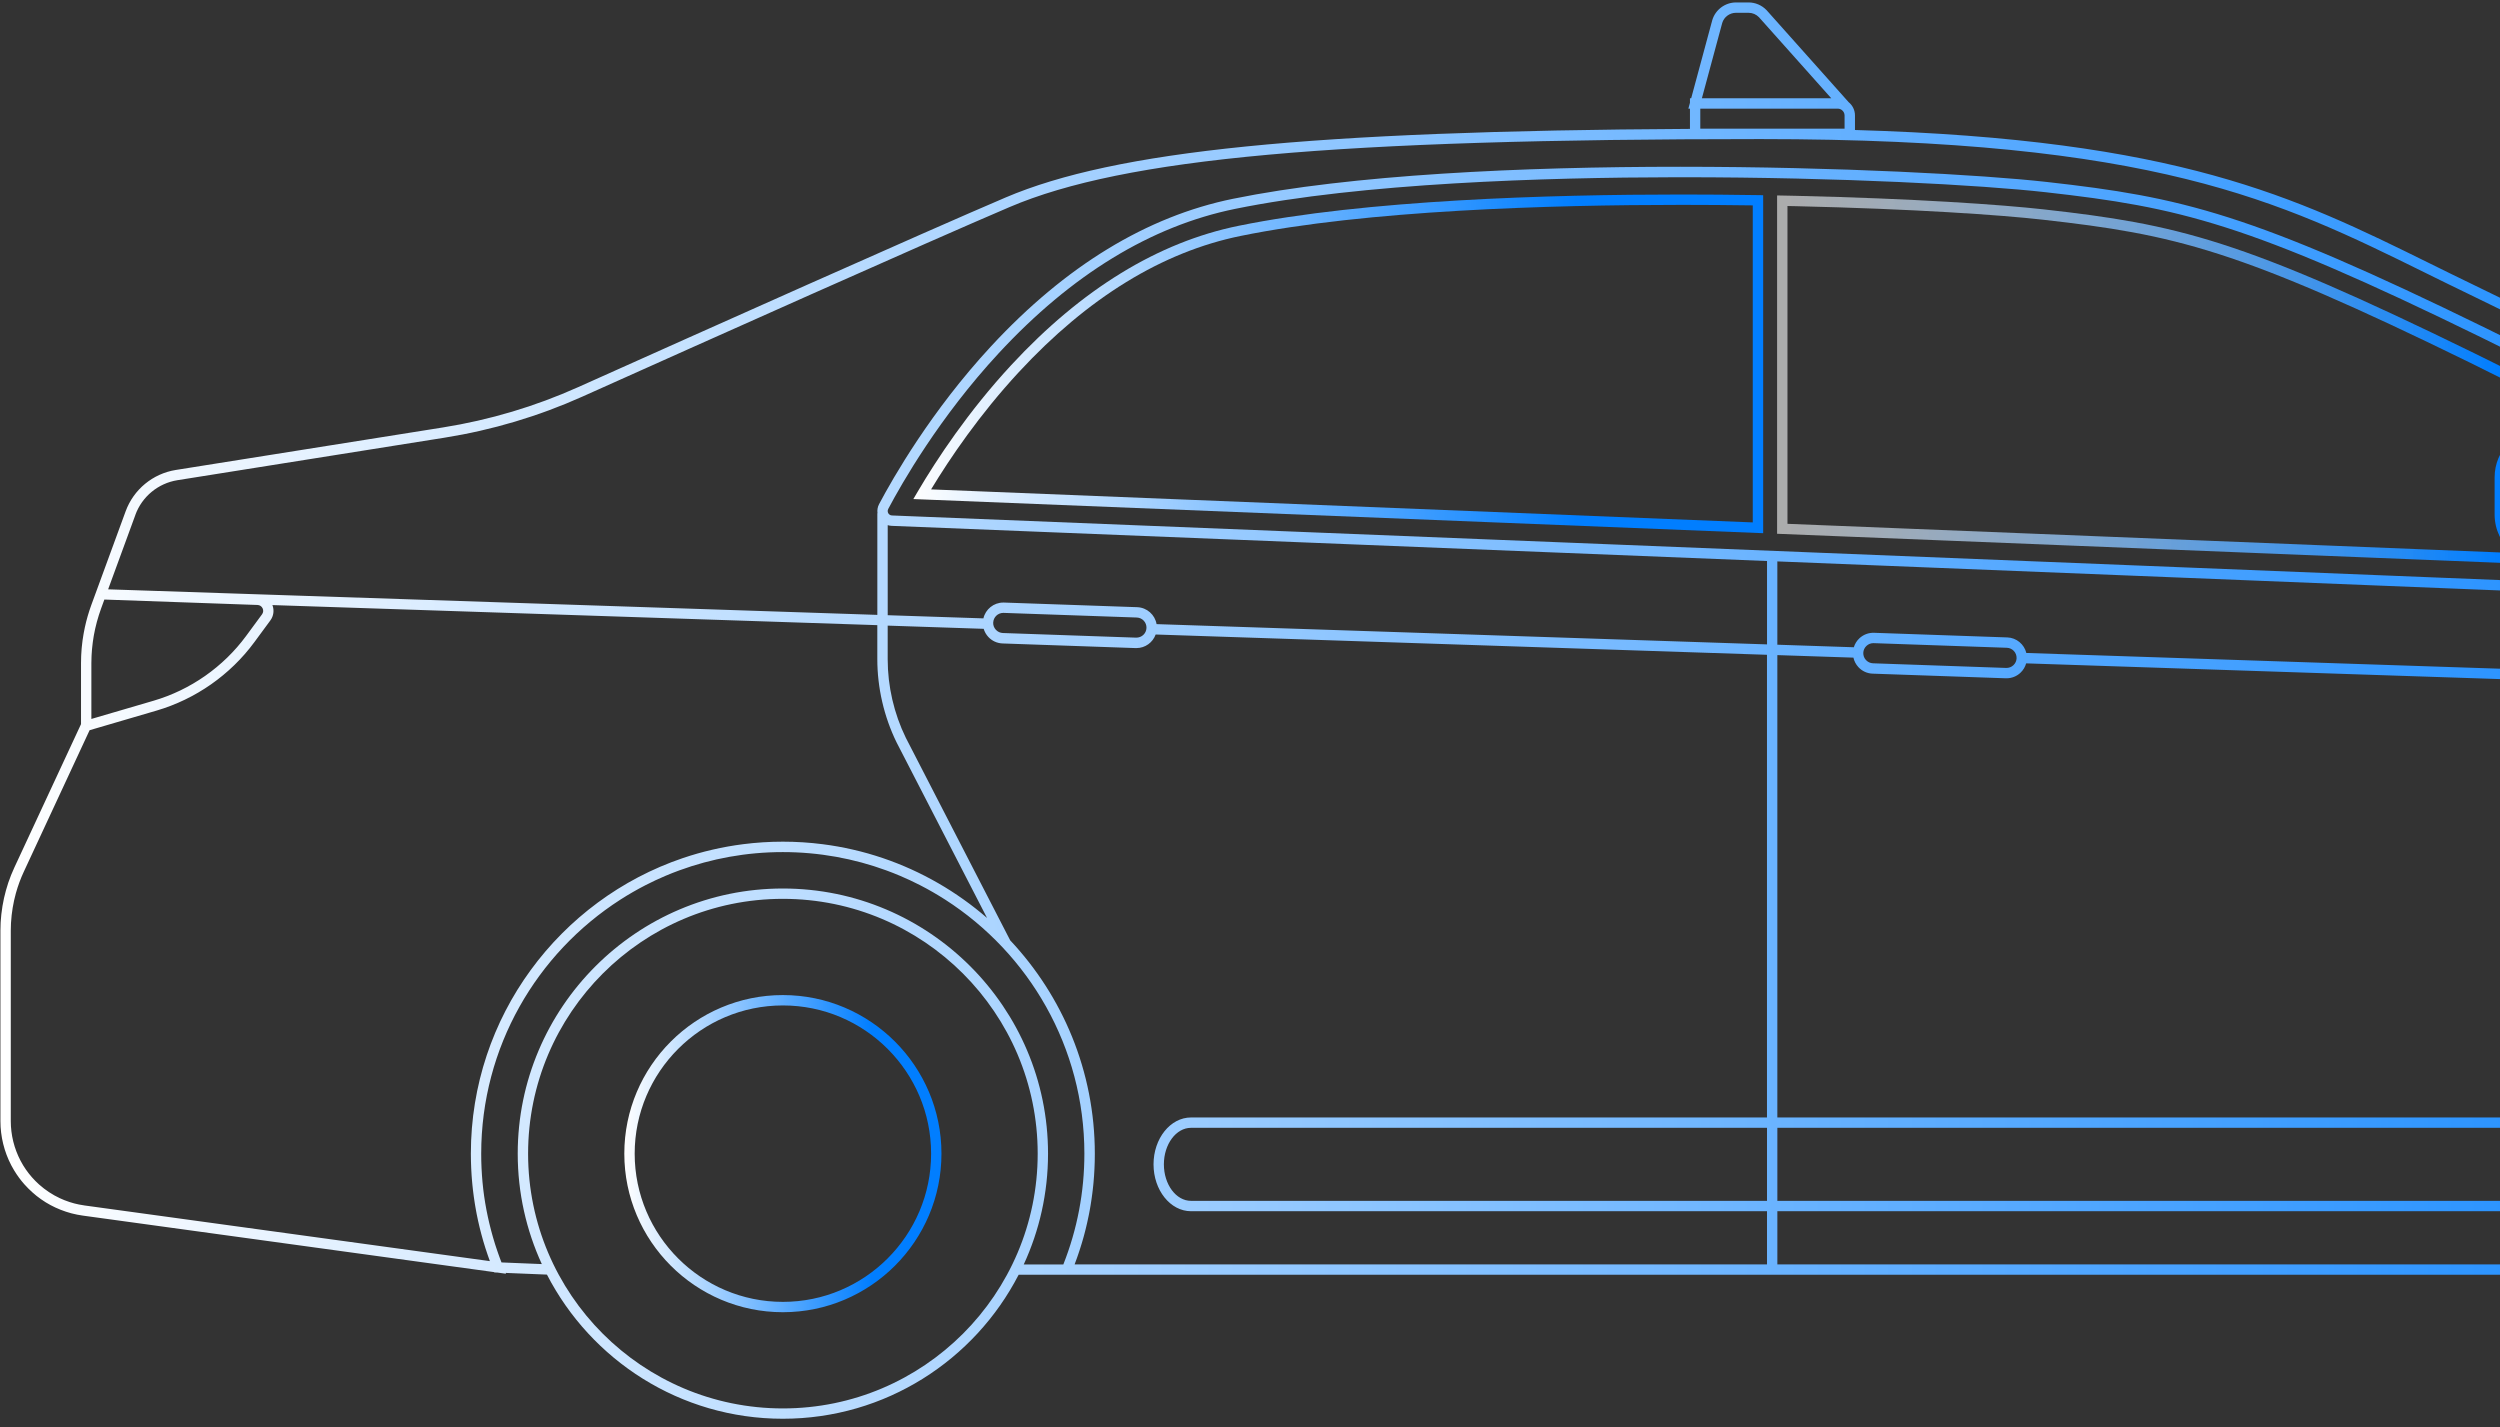 <svg width="226" height="129" viewBox="0 0 226 129" fill="none" xmlns="http://www.w3.org/2000/svg">
<rect x="0" y="0" width="226" height="129" fill="#333333" stroke="none"/>
<path d="M70.773 89.954C62.868 89.954 56.438 96.385 56.438 104.289C56.438 112.193 62.87 118.624 70.773 118.624C78.677 118.624 85.108 112.193 85.108 104.289C85.108 96.385 78.677 89.954 70.773 89.954ZM70.773 117.689C63.386 117.689 57.375 111.679 57.375 104.291C57.375 96.903 63.386 90.892 70.773 90.892C78.161 90.892 84.172 96.903 84.172 104.291C84.172 111.679 78.161 117.689 70.773 117.689Z" fill="url(#paint0_linear_189_36337)"/>
<path d="M239.965 41.276C239.268 40.285 238.304 39.534 237.208 39.091C232.879 36.618 228.331 34.212 223.67 31.929C202.562 21.599 196.872 20.29 184.763 18.929C180.914 18.498 173.009 17.947 162.357 17.703C162.094 17.697 161.826 17.692 161.558 17.686L160.649 17.668V48.253L233.082 51.163L241.238 51.523C241.284 51.524 241.329 51.526 241.375 51.526C242.154 51.526 242.888 51.232 243.454 50.689C244.054 50.116 244.383 49.341 244.383 48.512C244.383 47.843 244.157 47.184 243.746 46.657L239.964 41.274L239.965 41.276ZM161.588 47.353V18.624C161.839 18.63 162.091 18.634 162.339 18.639C172.959 18.883 180.834 19.429 184.662 19.86C196.648 21.208 202.288 22.506 223.26 32.77C227.105 34.652 230.87 36.618 234.5 38.638H230.029C227.538 38.638 225.513 40.665 225.513 43.154V46.51C225.513 47.907 226.15 49.158 227.149 49.988L161.588 47.353ZM242.807 50.011C242.394 50.406 241.851 50.61 241.28 50.586L237.887 50.438V50.419L233.029 50.224L230.029 50.092C228.056 50.092 226.449 48.486 226.449 46.512V43.156C226.449 41.182 228.056 39.576 230.029 39.576H234.889C235.548 39.576 236.193 39.701 236.793 39.934C237.074 40.094 237.357 40.254 237.636 40.415L237.663 40.367C238.26 40.736 238.785 41.225 239.2 41.814L243.004 47.226C243.29 47.592 243.45 48.047 243.45 48.512C243.45 49.084 243.222 49.617 242.809 50.011H242.807Z" fill="url(#paint1_linear_189_36337)"/>
<path d="M152.046 17.583C140.089 17.583 123.428 18.074 111.966 20.413C104.694 21.896 97.782 26.131 91.42 33C87.515 37.217 84.666 41.55 82.962 44.441L82.566 45.115L159.39 48.201V17.646L158.929 17.639C156.528 17.602 154.277 17.583 152.048 17.583H152.046ZM158.452 47.226L84.17 44.241C85.881 41.414 88.551 37.474 92.107 33.635C98.332 26.912 105.076 22.772 112.152 21.329C123.538 19.006 140.131 18.52 152.044 18.52C154.125 18.52 156.225 18.536 158.45 18.567V47.226H158.452Z" fill="url(#paint2_linear_189_36337)"/>
<path d="M350.628 94.501V91.876C350.628 91.639 350.622 91.403 350.613 91.166C350.613 91.144 350.612 91.12 350.61 91.096C350.601 90.865 350.586 90.635 350.566 90.406C350.566 90.398 350.566 90.391 350.566 90.383L350.531 89.954H350.525C350.259 87.451 349.479 85.017 348.223 82.823C347.713 81.929 347.096 80.848 346.356 79.55C346.282 79.419 346.207 79.287 346.13 79.153C346.126 79.148 346.123 79.14 346.119 79.135C345.869 78.694 345.603 78.23 345.324 77.74L344.79 76.801L344.52 76.326C344.514 76.315 344.509 76.306 344.502 76.295C344.355 76.038 344.204 75.779 344.048 75.516C343.986 75.41 343.921 75.305 343.859 75.2C343.764 75.043 343.666 74.885 343.569 74.725C343.488 74.593 343.405 74.462 343.323 74.332C343.246 74.209 343.167 74.086 343.088 73.963C342.989 73.809 342.89 73.656 342.79 73.504C342.739 73.427 342.686 73.348 342.634 73.271C341.994 72.312 341.329 71.389 340.637 70.506C340.47 70.291 340.299 70.08 340.128 69.869C340.093 69.827 340.06 69.782 340.026 69.74C339.875 69.555 339.721 69.373 339.568 69.193C339.508 69.122 339.447 69.05 339.387 68.978C339.253 68.822 339.119 68.67 338.985 68.518C338.896 68.418 338.81 68.319 338.722 68.222C338.61 68.099 338.498 67.976 338.386 67.855C338.269 67.728 338.153 67.601 338.034 67.475C337.949 67.387 337.865 67.3 337.782 67.212C337.631 67.054 337.479 66.898 337.325 66.742C337.277 66.695 337.231 66.649 337.184 66.603C332.779 62.218 326.902 58.433 319.19 56.997C309.891 55.268 282.324 50.222 270.903 48.135C267.703 47.549 264.615 46.496 261.725 45.003C254.082 41.054 235.06 31.265 223.508 25.7C222.19 25.065 220.897 24.426 219.645 23.809C207.526 17.828 196.917 12.593 167.69 11.752V10.436C167.69 9.95 167.465 9.516 167.114 9.232L159.697 0.917C159.265 0.469 158.68 0.221 158.076 0.221H156.932C155.948 0.221 155.068 0.88 154.789 1.822L152.882 8.885H152.772V9.29L152.628 9.821H152.772V11.651C118.392 11.841 100.8 13.631 90.897 17.857C83.401 21.055 63.483 29.967 52.276 34.993C48.381 36.741 44.266 37.968 40.047 38.64L15.896 42.484C13.819 42.815 12.081 44.247 11.359 46.218L8.787 53.239L8.256 54.688C8.016 55.347 7.821 56.017 7.674 56.696C7.639 56.856 7.608 57.016 7.579 57.175C7.568 57.238 7.557 57.298 7.546 57.361C7.516 57.537 7.487 57.713 7.463 57.889C7.456 57.944 7.45 57.999 7.443 58.053C7.425 58.203 7.408 58.352 7.393 58.503C7.388 58.552 7.382 58.602 7.379 58.653C7.362 58.84 7.351 59.028 7.342 59.213C7.34 59.261 7.338 59.309 7.336 59.356C7.329 59.555 7.324 59.753 7.324 59.951V65.461L1.298 78.422C1.092 78.867 0.909 79.326 0.751 79.788C0.674 80.016 0.606 80.246 0.542 80.475C0.538 80.486 0.536 80.497 0.533 80.508C0.468 80.737 0.411 80.967 0.36 81.198V81.202C0.257 81.67 0.178 82.144 0.125 82.621C0.121 82.649 0.119 82.676 0.116 82.702C0.096 82.898 0.079 83.093 0.066 83.291C0.063 83.341 0.059 83.391 0.057 83.44C0.046 83.664 0.039 83.888 0.039 84.114V101.35C0.039 102.741 0.38 104.127 1.026 105.357C1.107 105.51 1.192 105.662 1.282 105.809C1.285 105.815 1.289 105.82 1.293 105.826C1.557 106.261 1.858 106.672 2.194 107.052C2.304 107.177 2.418 107.296 2.536 107.415C2.541 107.421 2.548 107.428 2.554 107.434C2.67 107.549 2.787 107.661 2.908 107.77C2.908 107.77 2.912 107.773 2.914 107.775C3.04 107.887 3.167 107.997 3.299 108.104C3.564 108.313 3.843 108.51 4.129 108.688C4.419 108.868 4.72 109.026 5.025 109.169C5.025 109.169 5.027 109.169 5.029 109.169C5.177 109.237 5.326 109.301 5.479 109.362C5.493 109.367 5.506 109.373 5.521 109.378C5.658 109.431 5.798 109.483 5.939 109.529C5.963 109.536 5.987 109.545 6.011 109.552C6.141 109.595 6.274 109.633 6.406 109.67C6.439 109.679 6.47 109.688 6.503 109.696C6.63 109.729 6.758 109.758 6.889 109.784C6.925 109.791 6.96 109.8 6.997 109.808C7.158 109.839 7.322 109.868 7.485 109.89L44.676 115L44.687 115.029L44.968 115.04L45.742 115.147L45.711 115.071L49.444 115.224C53.426 122.955 61.489 128.255 70.768 128.255C80.047 128.255 88.103 122.96 92.087 115.235H266.333C270.317 122.96 278.377 128.255 287.652 128.255C296.927 128.255 304.987 122.96 308.971 115.235H339.965C340.134 115.235 340.301 115.229 340.468 115.222C340.538 115.218 340.608 115.213 340.675 115.209C340.769 115.203 340.863 115.196 340.956 115.187C341.046 115.178 341.134 115.169 341.224 115.158C341.294 115.15 341.362 115.141 341.43 115.132C341.533 115.117 341.634 115.102 341.737 115.084C341.786 115.075 341.836 115.066 341.885 115.057C342.001 115.036 342.115 115.014 342.229 114.989C342.254 114.983 342.28 114.976 342.306 114.97C342.84 114.851 343.358 114.689 343.857 114.493C343.916 114.469 343.975 114.447 344.033 114.423C344.105 114.394 344.177 114.361 344.248 114.33C344.336 114.291 344.423 114.252 344.509 114.21C344.558 114.186 344.606 114.162 344.656 114.139C344.771 114.082 344.883 114.025 344.997 113.964C345.019 113.951 345.043 113.94 345.065 113.927C345.654 113.606 346.218 113.23 346.74 112.798C347.259 112.369 347.736 111.886 348.168 111.366C348.177 111.355 348.184 111.346 348.194 111.335C348.293 111.214 348.39 111.091 348.484 110.966C348.495 110.951 348.508 110.935 348.519 110.92C348.612 110.794 348.704 110.667 348.792 110.537C348.798 110.529 348.803 110.522 348.807 110.513C349.091 110.09 349.348 109.652 349.569 109.194C349.717 108.884 349.855 108.563 349.973 108.238C350.05 108.025 350.12 107.806 350.184 107.588H350.193L350.283 107.237C350.327 107.067 350.367 106.894 350.402 106.721C350.465 106.417 350.511 106.106 350.547 105.794C350.553 105.748 350.56 105.704 350.564 105.658C350.564 105.658 350.564 105.657 350.564 105.655C350.566 105.633 350.567 105.611 350.569 105.589C350.575 105.537 350.577 105.486 350.58 105.434C350.589 105.328 350.599 105.222 350.604 105.115C350.608 105.058 350.606 104.999 350.608 104.942C350.612 104.819 350.617 104.696 350.617 104.572V94.498C350.617 94.498 350.617 94.494 350.617 94.492L350.628 94.501ZM335.869 66.639C335.933 66.7 335.999 66.761 336.064 66.823C336.172 66.928 336.278 67.034 336.387 67.141C336.513 67.266 336.64 67.388 336.763 67.513C336.837 67.587 336.908 67.664 336.982 67.739C337.138 67.899 337.292 68.06 337.444 68.222C337.49 68.272 337.536 68.321 337.58 68.371C337.756 68.562 337.933 68.753 338.105 68.944C338.125 68.966 338.146 68.989 338.166 69.011C339.578 70.598 340.808 72.23 341.876 73.829C341.924 73.9 341.972 73.97 342.018 74.042C342.118 74.194 342.218 74.347 342.315 74.499C342.39 74.615 342.465 74.732 342.539 74.85C342.62 74.978 342.7 75.107 342.779 75.233C342.875 75.389 342.97 75.546 343.066 75.702C343.126 75.801 343.187 75.902 343.246 76.001C343.4 76.261 343.554 76.524 343.705 76.79L344.077 77.446C338.676 76.289 330.497 74.64 324.404 73.425C319.467 72.439 315.134 69.408 312.516 65.106L312.006 64.267L333.993 64.978C334.632 65.507 335.258 66.063 335.869 66.643V66.639ZM155.689 2.077C155.847 1.539 156.359 1.157 156.93 1.157H158.074C158.424 1.157 158.764 1.302 159.008 1.554L165.548 8.885H153.851L155.689 2.077ZM153.708 9.821H166.135C166.304 9.821 166.435 9.894 166.512 9.955C166.655 10.067 166.749 10.24 166.749 10.436V11.633H153.706V9.821H153.708ZM12.238 46.541C12.844 44.887 14.302 43.687 16.044 43.409L40.196 39.565C44.496 38.88 48.689 37.63 52.66 35.849C63.863 30.822 83.775 21.914 91.264 18.72C101.632 14.295 120.656 12.573 159.115 12.573C194.754 12.573 206.094 18.171 219.227 24.652C220.479 25.27 221.773 25.909 223.097 26.546C234.638 32.107 253.651 41.891 261.29 45.838C264.262 47.375 267.438 48.458 270.728 49.06C282.148 51.148 309.714 56.191 319.011 57.922C324.499 58.943 329.032 61.194 332.753 64.001L262.527 61.669V53.725H262.525C262.522 53.426 262.393 53.14 262.151 52.936C257.921 49.378 245.813 39.991 224.771 29.689C203.407 19.232 197.236 17.82 185.045 16.451C173.303 15.13 132.892 13.599 111.469 17.969C103.675 19.559 96.313 24.046 89.59 31.307C84.166 37.163 80.706 43.237 79.468 45.576C79.332 45.833 79.287 46.121 79.327 46.398H79.312V55.585L9.775 53.276L12.24 46.545L12.238 46.541ZM181.454 57.623L169.416 57.205C168.922 57.188 168.454 57.364 168.092 57.7C167.85 57.926 167.679 58.205 167.586 58.512L160.672 58.282V50.751L261.42 54.8C261.435 54.8 261.45 54.8 261.466 54.8C261.508 54.8 261.549 54.796 261.589 54.79V61.633L183.182 59.029C182.989 58.247 182.297 57.651 181.454 57.621V57.623ZM182.301 59.501C182.293 59.742 182.189 59.968 182.011 60.135C181.833 60.302 181.599 60.388 181.359 60.381L169.321 59.962C169.078 59.953 168.854 59.85 168.687 59.672C168.52 59.494 168.434 59.263 168.441 59.02C168.449 58.778 168.553 58.554 168.731 58.387C168.902 58.227 169.121 58.141 169.352 58.141C169.363 58.141 169.374 58.141 169.383 58.141L181.421 58.559C181.923 58.578 182.317 59 182.299 59.501H182.301ZM80.636 46.6C80.434 46.593 80.335 46.455 80.302 46.398C80.269 46.341 80.201 46.187 80.295 46.011C81.514 43.705 84.928 37.716 90.275 31.94C96.862 24.826 104.055 20.434 111.652 18.883C123.114 16.546 139.659 16.038 151.521 16.023C151.698 16.023 151.876 16.023 152.05 16.023C166.357 16.023 179.093 16.72 184.937 17.378C197.007 18.735 203.126 20.135 224.355 30.527C245.304 40.78 257.341 50.112 261.543 53.648C261.587 53.685 261.598 53.731 261.578 53.784C261.556 53.839 261.517 53.865 261.457 53.863L80.632 46.598L80.636 46.6ZM160.673 101.955H253.805C254.003 101.955 254.13 102.137 254.187 102.244C254.328 102.51 254.376 102.952 254.146 103.294L252.597 105.585C251.319 107.474 249.487 108.557 247.566 108.557H160.673V101.955ZM8.26 59.953C8.26 59.767 8.265 59.582 8.273 59.397C8.273 59.351 8.276 59.305 8.278 59.261C8.287 59.086 8.299 58.91 8.313 58.738C8.317 58.688 8.322 58.64 8.328 58.591C8.341 58.453 8.355 58.315 8.374 58.178C8.381 58.124 8.387 58.069 8.394 58.016C8.416 57.853 8.442 57.687 8.469 57.526C8.48 57.465 8.491 57.405 8.502 57.344C8.53 57.195 8.559 57.047 8.592 56.898C8.598 56.874 8.601 56.85 8.607 56.826C8.699 56.417 8.809 56.008 8.936 55.609C8.998 55.409 9.068 55.207 9.139 55.011L9.354 54.421L9.435 54.199L23.28 54.689C23.48 54.697 23.652 54.809 23.739 54.989C23.827 55.169 23.807 55.374 23.687 55.536L22.244 57.496C20.186 60.291 17.219 62.367 13.889 63.344L8.26 64.993V59.955V59.953ZM7.616 108.969C7.469 108.948 7.324 108.925 7.18 108.895C7.147 108.89 7.116 108.881 7.083 108.875C6.969 108.851 6.854 108.825 6.742 108.796C6.712 108.789 6.683 108.78 6.654 108.772C6.536 108.741 6.419 108.706 6.303 108.668C6.281 108.66 6.259 108.653 6.239 108.646C6.114 108.603 5.989 108.559 5.866 108.511C5.853 108.506 5.84 108.502 5.827 108.497C5.691 108.444 5.559 108.387 5.427 108.324C5.427 108.324 5.425 108.324 5.423 108.324C4.739 108.005 4.103 107.586 3.54 107.083C3.538 107.083 3.536 107.079 3.534 107.078C3.426 106.98 3.321 106.881 3.219 106.778C3.213 106.773 3.207 106.767 3.202 106.762C2.782 106.338 2.407 105.862 2.091 105.343C2.089 105.339 2.086 105.334 2.084 105.33C2.005 105.198 1.928 105.064 1.856 104.926C1.28 103.828 0.975 102.592 0.975 101.353V84.118C0.975 83.908 0.982 83.699 0.992 83.49C0.993 83.444 0.997 83.398 1.001 83.35C1.012 83.168 1.026 82.985 1.047 82.803C1.048 82.777 1.052 82.752 1.054 82.726C1.104 82.283 1.177 81.843 1.272 81.408C1.272 81.404 1.272 81.4 1.274 81.397C1.322 81.184 1.373 80.972 1.432 80.763C1.436 80.75 1.439 80.737 1.443 80.723C1.627 80.069 1.86 79.43 2.146 78.817L8.1 66.011L14.152 64.238C17.678 63.204 20.82 61.007 22.997 58.047L24.44 56.087C24.738 55.683 24.803 55.161 24.627 54.699L79.309 56.514V59.578C79.309 62.171 79.909 64.772 81.045 67.102L89.23 82.985C86.496 80.613 83.304 78.757 79.804 77.57C79.586 77.497 79.367 77.425 79.145 77.356C78.705 77.218 78.258 77.091 77.809 76.976C77.583 76.917 77.357 76.862 77.129 76.811C76.221 76.599 75.295 76.434 74.355 76.315C73.18 76.164 71.983 76.087 70.768 76.087C69.552 76.087 68.356 76.164 67.18 76.315C66.24 76.434 65.315 76.601 64.406 76.811C64.179 76.864 63.953 76.919 63.727 76.976C63.277 77.091 62.831 77.218 62.391 77.356C62.17 77.424 61.95 77.495 61.731 77.57C50.598 81.345 42.566 91.896 42.566 104.287C42.566 104.505 42.568 104.722 42.574 104.939C42.574 105.012 42.579 105.086 42.581 105.159C42.584 105.302 42.59 105.447 42.596 105.591C42.599 105.677 42.605 105.763 42.61 105.849C42.618 105.98 42.625 106.11 42.632 106.239C42.638 106.33 42.647 106.422 42.653 106.514C42.662 106.637 42.673 106.762 42.684 106.885C42.693 106.98 42.702 107.074 42.711 107.169C42.724 107.289 42.735 107.41 42.75 107.529C42.761 107.625 42.772 107.722 42.785 107.818C42.799 107.935 42.814 108.053 42.831 108.172C42.843 108.269 42.858 108.365 42.873 108.462C42.889 108.579 42.908 108.695 42.926 108.811C42.941 108.906 42.957 109.004 42.974 109.099C42.994 109.215 43.014 109.332 43.036 109.448C43.054 109.543 43.071 109.639 43.089 109.734C43.111 109.852 43.137 109.967 43.161 110.083C43.181 110.177 43.2 110.27 43.22 110.364C43.245 110.483 43.275 110.603 43.302 110.722C43.323 110.812 43.343 110.902 43.365 110.99C43.396 111.115 43.427 111.24 43.46 111.365C43.482 111.447 43.502 111.532 43.525 111.614C43.563 111.759 43.605 111.902 43.646 112.047C43.664 112.11 43.681 112.172 43.699 112.235C43.76 112.439 43.822 112.642 43.886 112.846C43.906 112.909 43.928 112.971 43.949 113.033C43.995 113.175 44.04 113.316 44.09 113.458C44.117 113.538 44.147 113.619 44.176 113.7C44.213 113.803 44.248 113.905 44.285 114.006L7.608 108.969H7.616ZM70.773 127.322C58.072 127.322 47.74 116.99 47.74 104.289C47.74 91.588 58.072 81.255 70.773 81.255C83.474 81.255 93.807 91.588 93.807 104.289C93.807 116.99 83.474 127.322 70.773 127.322ZM92.548 114.304C93.956 111.254 94.742 107.863 94.742 104.291C94.742 91.074 83.988 80.321 70.772 80.321C57.555 80.321 46.802 91.074 46.802 104.291C46.802 107.851 47.584 111.232 48.981 114.273L45.337 114.124C45.315 114.067 45.292 114.012 45.27 113.955C45.234 113.861 45.199 113.766 45.164 113.67C45.126 113.566 45.089 113.461 45.052 113.357C45.017 113.259 44.984 113.164 44.951 113.066C44.916 112.962 44.881 112.857 44.846 112.754C44.815 112.657 44.782 112.558 44.751 112.461C44.718 112.356 44.687 112.251 44.656 112.147C44.626 112.048 44.597 111.948 44.567 111.849C44.538 111.745 44.509 111.64 44.479 111.535C44.452 111.436 44.424 111.335 44.398 111.236C44.371 111.131 44.345 111.027 44.318 110.92C44.292 110.819 44.268 110.72 44.242 110.619C44.217 110.513 44.193 110.408 44.169 110.302C44.147 110.201 44.123 110.1 44.101 109.999C44.079 109.892 44.057 109.786 44.035 109.679C44.015 109.578 43.995 109.477 43.974 109.376C43.954 109.268 43.936 109.161 43.916 109.053C43.897 108.952 43.879 108.851 43.862 108.75C43.844 108.64 43.828 108.532 43.811 108.422C43.796 108.322 43.78 108.221 43.765 108.122C43.748 108.01 43.736 107.898 43.721 107.786C43.708 107.687 43.695 107.588 43.684 107.491C43.671 107.375 43.659 107.261 43.648 107.146C43.638 107.05 43.627 106.953 43.618 106.857C43.607 106.738 43.598 106.619 43.589 106.499C43.581 106.406 43.572 106.314 43.567 106.22C43.558 106.094 43.552 105.967 43.545 105.84C43.539 105.754 43.534 105.668 43.53 105.58C43.523 105.436 43.519 105.295 43.515 105.152C43.514 105.08 43.51 105.009 43.508 104.937C43.502 104.722 43.501 104.507 43.501 104.293C43.501 94.661 48.52 86.181 56.081 81.329C56.45 81.092 56.824 80.864 57.204 80.646C57.584 80.427 57.971 80.216 58.362 80.016C58.95 79.715 59.55 79.434 60.162 79.175C60.569 79.003 60.982 78.839 61.399 78.687C64.32 77.615 67.476 77.029 70.764 77.029C74.052 77.029 77.207 77.615 80.129 78.687C80.546 78.839 80.959 79.003 81.367 79.175C81.978 79.434 82.579 79.715 83.166 80.016C83.557 80.216 83.944 80.427 84.324 80.646C84.704 80.864 85.079 81.094 85.448 81.329C93.008 86.181 98.028 94.661 98.028 104.293C98.028 107.75 97.387 111.117 96.126 114.306H92.538L92.548 114.304ZM159.737 108.557H107.668C106.315 108.557 105.215 107.076 105.215 105.256C105.215 103.437 106.315 101.955 107.668 101.955H159.737V108.557ZM159.737 101.019H107.668C105.799 101.019 104.279 102.919 104.279 105.256C104.279 107.594 105.799 109.494 107.668 109.494H159.737V114.304H97.143C97.22 114.1 97.295 113.894 97.369 113.689C97.394 113.614 97.42 113.54 97.446 113.465C97.492 113.331 97.538 113.197 97.582 113.063C97.611 112.975 97.637 112.887 97.666 112.798C97.705 112.677 97.743 112.554 97.78 112.433C97.808 112.339 97.835 112.246 97.863 112.152C97.897 112.035 97.93 111.917 97.964 111.8C97.991 111.702 98.015 111.607 98.041 111.51C98.072 111.394 98.101 111.278 98.131 111.163C98.154 111.063 98.178 110.964 98.202 110.867C98.23 110.751 98.257 110.636 98.283 110.52C98.305 110.421 98.327 110.322 98.347 110.223C98.373 110.107 98.397 109.989 98.421 109.874C98.441 109.775 98.459 109.674 98.48 109.575C98.501 109.457 98.523 109.341 98.544 109.224C98.562 109.125 98.579 109.024 98.595 108.923C98.615 108.805 98.634 108.688 98.65 108.568C98.665 108.469 98.68 108.368 98.694 108.269C98.711 108.15 98.727 108.03 98.742 107.911C98.755 107.812 98.768 107.713 98.779 107.614C98.793 107.493 98.806 107.37 98.819 107.248C98.83 107.151 98.839 107.054 98.849 106.956C98.859 106.83 98.871 106.705 98.88 106.578C98.887 106.485 98.896 106.389 98.902 106.296C98.911 106.163 98.918 106.031 98.926 105.897C98.931 105.809 98.937 105.719 98.94 105.631C98.948 105.484 98.951 105.335 98.957 105.188C98.959 105.113 98.962 105.04 98.964 104.964C98.97 104.742 98.972 104.52 98.972 104.298C98.972 96.841 96.061 90.053 91.321 85.006L81.885 66.693C80.814 64.499 80.247 62.04 80.247 59.589V56.556L88.925 56.845C89.006 57.116 89.147 57.368 89.346 57.581C89.683 57.943 90.139 58.15 90.631 58.168L102.669 58.587C102.691 58.587 102.713 58.587 102.733 58.587C103.528 58.587 104.215 58.077 104.472 57.359L159.735 59.193V101.023L159.737 101.019ZM89.786 56.285C89.803 55.795 90.209 55.405 90.695 55.405C90.706 55.405 90.717 55.405 90.726 55.405L102.765 55.824C103.266 55.842 103.66 56.265 103.642 56.766C103.626 57.267 103.205 57.658 102.7 57.643L90.662 57.225C90.42 57.216 90.196 57.113 90.029 56.935C89.862 56.757 89.775 56.525 89.783 56.283L89.786 56.285ZM159.737 58.253L104.555 56.421C104.41 55.578 103.688 54.921 102.799 54.889L90.761 54.471C90.739 54.471 90.717 54.471 90.697 54.471C89.829 54.471 89.089 55.079 88.9 55.901L80.249 55.615V47.474C80.361 47.509 80.478 47.531 80.601 47.537L159.739 50.716V58.253H159.737ZM160.673 114.304V109.494H247.566C249.802 109.494 251.917 108.26 253.371 106.11L254.921 103.819C255.31 103.244 255.347 102.435 255.013 101.807C254.752 101.315 254.299 101.021 253.803 101.021H160.672V59.222L167.549 59.45C167.619 59.769 167.773 60.065 168.001 60.311C168.338 60.673 168.794 60.882 169.286 60.898L181.324 61.317C181.346 61.317 181.368 61.317 181.39 61.317C181.858 61.317 182.303 61.143 182.648 60.819C182.899 60.584 183.075 60.291 183.165 59.968L261.589 62.571V93.53C260.214 96.848 259.454 100.481 259.454 104.291C259.454 104.515 259.458 104.737 259.461 104.959C259.461 105.032 259.467 105.106 259.469 105.179C259.472 105.328 259.478 105.477 259.485 105.624C259.489 105.712 259.494 105.8 259.5 105.886C259.507 106.02 259.514 106.154 259.524 106.288C259.531 106.382 259.538 106.474 259.546 106.567C259.557 106.696 259.566 106.822 259.579 106.951C259.588 107.046 259.597 107.142 259.608 107.237C259.621 107.362 259.634 107.487 259.648 107.612C259.659 107.709 259.672 107.805 259.685 107.902C259.702 108.025 259.716 108.148 259.735 108.269C259.748 108.366 259.762 108.462 259.777 108.559C259.795 108.68 259.814 108.803 259.834 108.925C259.85 109.02 259.867 109.117 259.883 109.213C259.906 109.334 259.928 109.457 259.95 109.578C259.968 109.674 259.986 109.769 260.005 109.863C260.029 109.986 260.054 110.107 260.082 110.228C260.102 110.322 260.122 110.415 260.142 110.509C260.17 110.632 260.199 110.755 260.229 110.878C260.251 110.97 260.273 111.062 260.295 111.152C260.326 111.276 260.359 111.401 260.392 111.526C260.416 111.614 260.438 111.701 260.462 111.789C260.497 111.919 260.535 112.047 260.572 112.176C260.596 112.259 260.62 112.341 260.644 112.424C260.686 112.562 260.728 112.699 260.772 112.835C260.796 112.909 260.818 112.982 260.842 113.054C260.893 113.213 260.948 113.373 261.003 113.531C261.02 113.58 261.036 113.63 261.055 113.68C261.128 113.887 261.204 114.095 261.282 114.302H160.668L160.673 114.304ZM287.656 127.322C274.955 127.322 264.622 116.99 264.622 104.289C264.622 91.588 274.955 81.255 287.656 81.255C300.357 81.255 310.689 91.588 310.689 104.289C310.689 116.99 300.357 127.322 287.656 127.322ZM309.432 114.304C310.84 111.254 311.626 107.863 311.626 104.291C311.626 91.074 300.872 80.321 287.656 80.321C274.439 80.321 263.686 91.074 263.686 104.291C263.686 107.863 264.473 111.254 265.88 114.304H262.292C262.167 113.99 262.048 113.676 261.936 113.358C261.789 112.943 261.653 112.525 261.527 112.104C261.464 111.893 261.404 111.684 261.345 111.471C260.71 109.143 260.388 106.74 260.388 104.291C260.388 89.256 272.619 77.027 287.652 77.027C302.686 77.027 314.915 89.258 314.915 104.291C314.915 107.748 314.275 111.115 313.013 114.304H309.426H309.432ZM348.034 110.006C348.034 110.006 348.028 110.013 348.027 110.017C347.946 110.138 347.859 110.256 347.773 110.373C347.764 110.386 347.755 110.399 347.746 110.41C347.659 110.526 347.569 110.638 347.478 110.75C347.47 110.759 347.463 110.766 347.456 110.775C346.67 111.723 345.71 112.519 344.623 113.114C344.604 113.125 344.584 113.134 344.566 113.145C344.461 113.202 344.357 113.256 344.248 113.307C344.206 113.327 344.162 113.349 344.12 113.369C344.039 113.408 343.956 113.445 343.874 113.48C343.809 113.507 343.747 113.536 343.683 113.562C343.626 113.586 343.569 113.606 343.512 113.63C343.057 113.808 342.589 113.953 342.111 114.062C342.084 114.067 342.056 114.074 342.029 114.08C341.928 114.102 341.825 114.122 341.724 114.14C341.676 114.15 341.628 114.159 341.579 114.166C341.489 114.181 341.397 114.196 341.307 114.208C341.241 114.218 341.177 114.225 341.111 114.234C341.032 114.243 340.953 114.252 340.874 114.26C340.786 114.269 340.696 114.274 340.608 114.28C340.547 114.284 340.488 114.289 340.428 114.291C340.275 114.298 340.121 114.302 339.967 114.302H314.023C314.029 114.287 314.034 114.273 314.04 114.258C314.111 114.069 314.181 113.878 314.249 113.689C314.277 113.61 314.304 113.529 314.332 113.448C314.376 113.32 314.42 113.191 314.462 113.063C314.491 112.973 314.519 112.883 314.548 112.791C314.587 112.672 314.625 112.551 314.66 112.431C314.688 112.338 314.715 112.244 314.743 112.15C314.778 112.033 314.811 111.915 314.844 111.796C314.87 111.701 314.895 111.603 314.921 111.508C314.952 111.392 314.983 111.275 315.011 111.159C315.035 111.062 315.059 110.962 315.083 110.865C315.11 110.75 315.138 110.634 315.163 110.516C315.185 110.417 315.207 110.318 315.228 110.219C315.253 110.103 315.277 109.988 315.299 109.87C315.319 109.769 315.34 109.67 315.358 109.569C315.38 109.453 315.402 109.338 315.422 109.22C315.441 109.119 315.457 109.018 315.474 108.917C315.492 108.802 315.51 108.684 315.529 108.568C315.543 108.467 315.56 108.365 315.575 108.264C315.591 108.146 315.606 108.029 315.622 107.911C315.635 107.81 315.648 107.709 315.661 107.606C315.676 107.489 315.687 107.37 315.699 107.25C315.71 107.149 315.721 107.048 315.731 106.945C315.742 106.826 315.751 106.705 315.762 106.584C315.769 106.485 315.778 106.384 315.786 106.283C315.795 106.158 315.8 106.033 315.808 105.908C315.813 105.811 315.819 105.715 315.824 105.618C315.83 105.484 315.833 105.35 315.839 105.216C315.843 105.128 315.846 105.04 315.848 104.952C315.852 104.77 315.854 104.588 315.856 104.406C315.856 104.366 315.856 104.327 315.856 104.287C315.856 96.512 312.692 89.462 307.586 84.356C302.481 79.25 295.431 76.087 287.656 76.087C276.708 76.087 267.198 82.359 262.527 91.498V62.6L310.876 64.205L311.717 65.587C314.469 70.113 319.028 73.302 324.222 74.338C330.627 75.615 339.341 77.374 344.7 78.533L344.705 78.54C344.768 78.648 344.825 78.751 344.885 78.858C345.337 79.649 345.748 80.372 346.123 81.029C347.702 83.798 348.774 86.826 349.306 89.952H349.093C348.098 89.952 347.287 90.762 347.287 91.759V105.787C347.287 106.782 348.096 107.594 349.093 107.594H349.211C348.93 108.455 348.531 109.264 348.034 110.002V110.006ZM349.692 104.581C349.692 104.695 349.686 104.807 349.683 104.92C349.683 104.972 349.683 105.025 349.679 105.076C349.675 105.154 349.668 105.229 349.662 105.306C349.655 105.396 349.651 105.486 349.642 105.574C349.642 105.581 349.64 105.587 349.64 105.594C349.604 105.956 349.543 106.312 349.468 106.661H349.095C348.616 106.661 348.225 106.27 348.225 105.791V91.762C348.225 91.283 348.616 90.892 349.095 90.892H349.451C349.611 92.085 349.694 93.292 349.695 94.501V104.581H349.692Z" fill="url(#paint3_linear_189_36337)"/>
<defs>
<linearGradient id="paint0_linear_189_36337" x1="85.108" y1="104.289" x2="56.438" y2="104.289" gradientUnits="userSpaceOnUse">
<stop offset="0.22" stop-color="#017EFF"/>
<stop offset="1" stop-color="white"/>
</linearGradient>
<linearGradient id="paint1_linear_189_36337" x1="244.383" y1="34.597" x2="160.649" y2="34.597" gradientUnits="userSpaceOnUse">
<stop offset="0.22" stop-color="#017EFF"/>
<stop offset="1" stop-color="white" stop-opacity="0.59"/>
</linearGradient>
<linearGradient id="paint2_linear_189_36337" x1="159.39" y1="32.892" x2="82.566" y2="32.892" gradientUnits="userSpaceOnUse">
<stop offset="0.22" stop-color="#017EFF"/>
<stop offset="1" stop-color="white"/>
</linearGradient>
<linearGradient id="paint3_linear_189_36337" x1="350.628" y1="64.238" x2="0.039" y2="64.238" gradientUnits="userSpaceOnUse">
<stop offset="0.22" stop-color="#017EFF"/>
<stop offset="1" stop-color="white"/>
</linearGradient>
</defs>
</svg>
